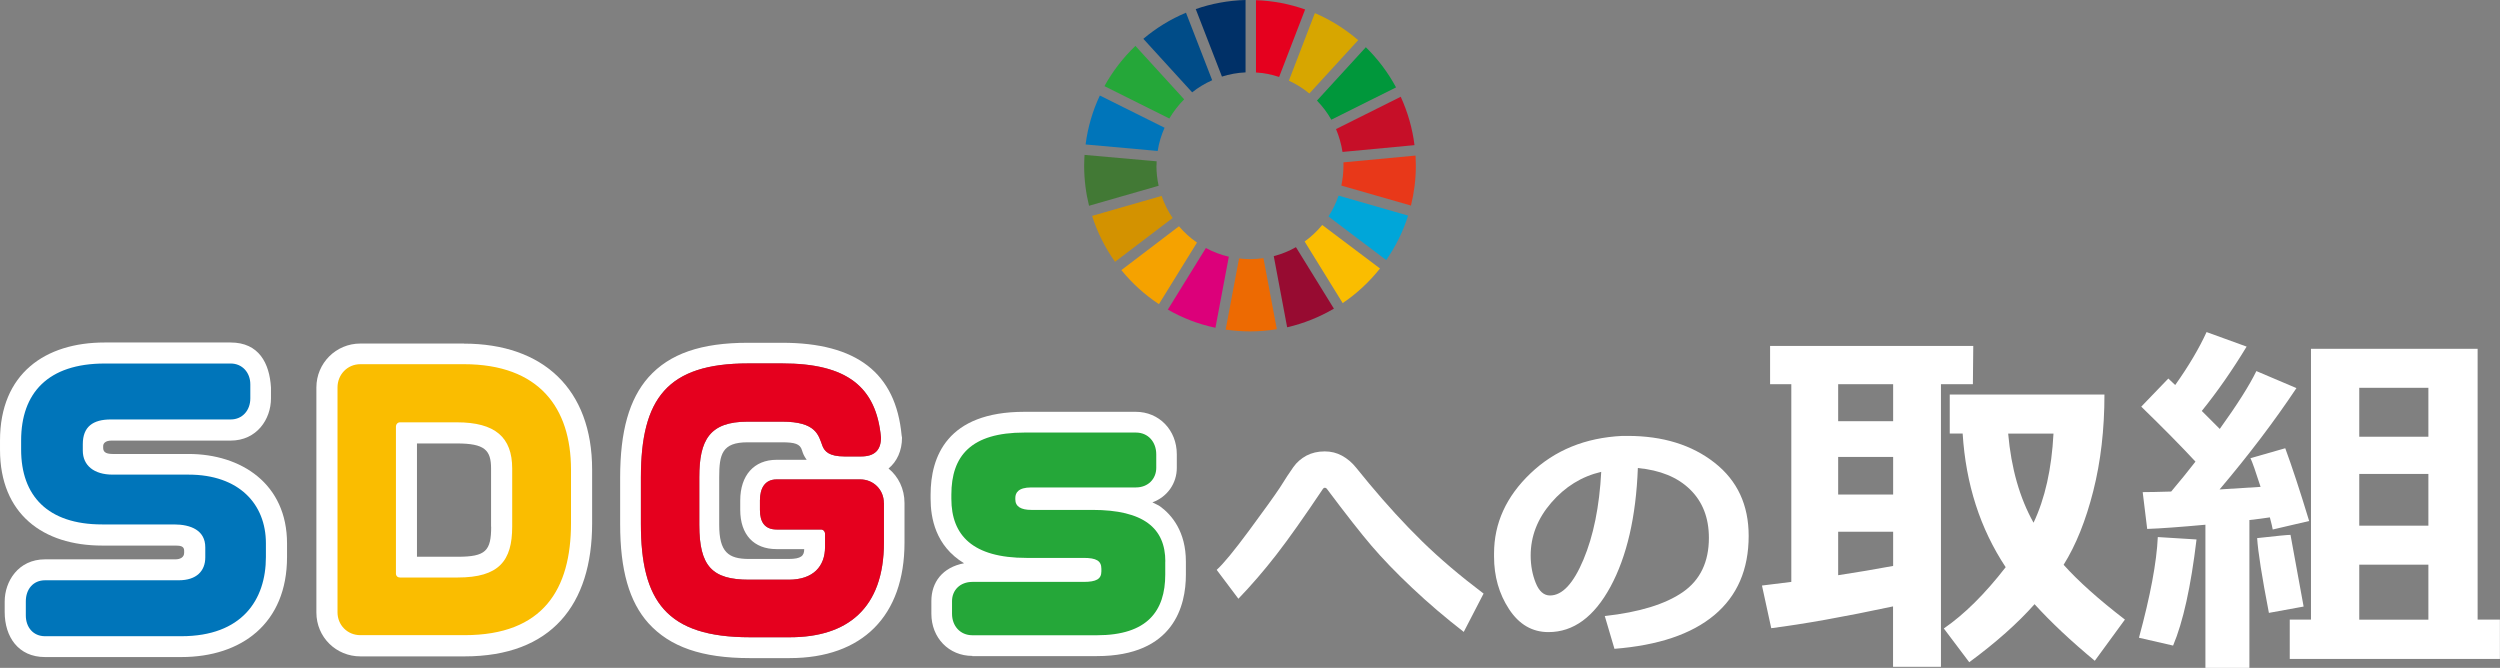 <?xml version="1.0" encoding="UTF-8"?>
<svg id="_レイヤー_2" data-name="レイヤー 2" xmlns="http://www.w3.org/2000/svg" viewBox="0 0 261.47 69.85">
  <rect x="0" y="0" width="261.47" height="69.85" fill="#808080" stroke="none"/>
  <defs>
    <style>
      .cls-1 {
        fill: #dc007a;
      }

      .cls-1, .cls-2, .cls-3, .cls-4, .cls-5, .cls-6, .cls-7, .cls-8, .cls-9, .cls-10, .cls-11, .cls-12, .cls-13, .cls-14, .cls-15, .cls-16, .cls-17, .cls-18 {
        stroke-width: 0px;
      }

      .cls-2 {
        fill: #004c88;
      }

      .cls-3 {
        fill: #0075ba;
      }

      .cls-4 {
        fill: #970b31;
      }

      .cls-5 {
        fill: #f5a200;
      }

      .cls-6 {
        fill: #00973b;
      }

      .cls-7 {
        fill: #00a6d9;
      }

      .cls-8 {
        fill: #25a739;
      }

      .cls-9 {
        fill: #427935;
      }

      .cls-10 {
        fill: #d7a600;
      }

      .cls-11 {
        fill: #003067;
      }

      .cls-12 {
        fill: #e83819;
      }

      .cls-13 {
        fill: #fff;
      }

      .cls-14 {
        fill: #d39200;
      }

      .cls-15 {
        fill: #fabd00;
      }

      .cls-16 {
        fill: #c60f28;
      }

      .cls-17 {
        fill: #e5001e;
      }

      .cls-18 {
        fill: #ed6a02;
      }
    </style>
  </defs>
  <g id="_レイヤー_1-2" data-name="レイヤー 1">
    <g>
      <g>
        <path class="cls-8" d="M122.3,12.39c.43-.73.95-1.4,1.55-2l-5.1-5.59c-1.28,1.23-2.38,2.65-3.24,4.21l6.78,3.38Z"/>
        <path class="cls-10" d="M134.8,8.44c.77.35,1.49.8,2.14,1.34l5.11-5.58c-1.35-1.16-2.87-2.12-4.53-2.83l-2.72,7.07Z"/>
        <path class="cls-16" d="M146.5,10.12l-6.77,3.38c.32.75.55,1.56.68,2.39l7.53-.71c-.22-1.78-.72-3.48-1.44-5.06"/>
        <path class="cls-6" d="M139.24,12.52l6.77-3.38c-.84-1.56-1.91-2.98-3.16-4.2l-5.11,5.58c.58.6,1.09,1.27,1.5,2"/>
        <path class="cls-9" d="M120.96,17.33c0-.15,0-.3.01-.46l-7.54-.67c-.02.37-.04.75-.04,1.13,0,1.45.18,2.85.51,4.19l7.28-2.09c-.15-.68-.23-1.38-.23-2.1"/>
        <path class="cls-15" d="M138.29,23.53c-.54.65-1.15,1.23-1.84,1.73l3.98,6.44c1.48-1,2.79-2.22,3.9-3.62l-6.04-4.55Z"/>
        <path class="cls-12" d="M140.51,17.33c0,.71-.08,1.41-.22,2.08l7.28,2.09c.33-1.34.51-2.73.51-4.17,0-.36-.01-.71-.03-1.06l-7.54.71c0,.12,0,.23,0,.35"/>
        <path class="cls-5" d="M123.3,23.67l-6.02,4.58c1.12,1.38,2.45,2.58,3.93,3.56l3.98-6.44c-.7-.48-1.34-1.06-1.89-1.71"/>
        <path class="cls-3" d="M121.08,15.79c.13-.85.38-1.67.72-2.43l-6.77-3.37c-.75,1.59-1.26,3.32-1.49,5.12l7.54.68Z"/>
        <path class="cls-4" d="M139.51,32.28l-3.97-6.43c-.72.41-1.5.73-2.32.94l1.4,7.44c1.74-.4,3.39-1.07,4.89-1.95"/>
        <path class="cls-7" d="M140,20.46c-.26.77-.62,1.5-1.06,2.18l6.04,4.56c.98-1.41,1.76-2.97,2.29-4.65l-7.27-2.09Z"/>
        <path class="cls-18" d="M132.14,27c-.46.07-.93.1-1.41.1-.39,0-.76-.02-1.14-.07l-1.4,7.44c.83.12,1.68.19,2.54.19.96,0,1.9-.08,2.81-.23l-1.4-7.44Z"/>
        <path class="cls-17" d="M131.36,7.58c.84.05,1.65.21,2.42.47l2.72-7.06c-1.62-.57-3.34-.91-5.14-.97v7.57Z"/>
        <path class="cls-1" d="M128.52,26.85c-.85-.2-1.65-.51-2.4-.91l-3.98,6.44c1.53.88,3.21,1.53,4.98,1.9l1.4-7.43Z"/>
        <path class="cls-11" d="M127.8,8.01c.79-.25,1.61-.4,2.47-.44V0c-1.82.05-3.57.38-5.21.95l2.74,7.06Z"/>
        <path class="cls-14" d="M122.64,22.8c-.48-.71-.87-1.49-1.15-2.31l-7.27,2.09c.55,1.73,1.37,3.35,2.4,4.8l6.02-4.58Z"/>
        <path class="cls-2" d="M124.68,9.66c.64-.51,1.34-.93,2.1-1.27l-2.74-7.06c-1.63.68-3.13,1.61-4.46,2.73l5.1,5.59Z"/>
      </g>
      <g>
        <g>
          <path class="cls-13" d="M155.17,62.07l-2.08,4.02c-1.92-1.49-3.73-3.03-5.41-4.62-1.69-1.59-3.09-3.05-4.22-4.37-1.13-1.32-2.69-3.31-4.69-5.98-.05-.07-.12-.11-.21-.11-.07,0-.14.04-.19.11-1.97,2.94-3.6,5.25-4.89,6.91-1.29,1.66-2.61,3.19-3.96,4.59l-2.27-3.02c.69-.62,1.82-1.99,3.38-4.1,1.56-2.11,2.63-3.6,3.21-4.47.59-.95,1.07-1.67,1.43-2.18.36-.51.82-.9,1.37-1.2.56-.29,1.19-.44,1.91-.44.66,0,1.26.15,1.81.45.55.3,1.05.72,1.48,1.26l1.35,1.65c1.85,2.22,3.7,4.24,5.55,6.05,1.85,1.81,3.99,3.62,6.41,5.45Z"/>
          <path class="cls-13" d="M168.85,67.85l-1.01-3.42c3.62-.4,6.34-1.24,8.16-2.5s2.73-3.16,2.73-5.67c0-2.11-.66-3.79-1.97-5.07s-3.13-2.02-5.46-2.24c-.19,5.1-1.15,9.24-2.86,12.41-1.72,3.17-3.88,4.75-6.49,4.75-1.7,0-3.07-.8-4.12-2.4-1.05-1.6-1.57-3.43-1.57-5.49v-.34c0-3.15,1.27-5.95,3.81-8.37,2.54-2.43,5.74-3.73,9.6-3.92h.56c3.69,0,6.72.94,9.1,2.81s3.56,4.42,3.56,7.64c0,3.53-1.2,6.29-3.59,8.29s-5.88,3.17-10.47,3.53ZM167.47,49.35c-2.05.48-3.79,1.56-5.23,3.23-1.44,1.67-2.15,3.51-2.15,5.52,0,1.04.18,2,.53,2.87s.85,1.31,1.49,1.31c1.29,0,2.45-1.25,3.5-3.75,1.05-2.5,1.67-5.56,1.86-9.19Z"/>
          <path class="cls-13" d="M198,63.42c-5.11,1.09-9.36,1.85-12.75,2.28l-.97-4.46,3.07-.38v-20.68h-2.22v-4h21.25l-.04,4h-3.34v29.56h-5.01v-6.32ZM192.25,40.18v3.87h5.75v-3.87h-5.75ZM192.25,47.79v3.93h5.75v-3.93h-5.75ZM192.25,60.16c1.99-.3,3.9-.63,5.75-.97v-3.58h-5.75v4.55ZM220.1,41.26c0,3.66-.39,7.02-1.17,10.1-.78,3.08-1.81,5.65-3.1,7.71,1.54,1.72,3.68,3.63,6.41,5.73l-3.15,4.31c-2.5-2.07-4.6-4.05-6.3-5.92-1.77,2-4.05,4.02-6.83,6.07l-2.66-3.53c2.14-1.47,4.29-3.6,6.47-6.41-2.67-4.03-4.17-8.69-4.5-13.98h-1.35v-4.08h16.16ZM212.68,54.68c1.2-2.53,1.9-5.64,2.09-9.33h-4.74c.32,3.62,1.2,6.73,2.66,9.33Z"/>
          <path class="cls-13" d="M229.73,56.42c-.59,4.95-1.41,8.64-2.45,11.1l-3.57-.82c1.19-4.38,1.85-7.88,1.97-10.53l4.04.25ZM235.25,69.85h-4.59v-14.97c-2.64.24-4.67.39-6.09.44l-.47-3.85c.65,0,1.64-.02,2.98-.06.95-1.13,1.8-2.17,2.54-3.13-1.49-1.61-3.38-3.52-5.67-5.75l2.83-2.94.72.68c1.43-2.02,2.52-3.87,3.28-5.54l4.19,1.52c-1.48,2.44-3.04,4.69-4.69,6.73l1.88,1.88c1.82-2.53,3.1-4.55,3.83-6.05l4.19,1.78c-2.3,3.45-4.98,6.99-8.04,10.6l4.29-.27c-.52-1.62-.87-2.62-1.06-3l3.64-1.04c.68,1.85,1.52,4.38,2.5,7.61l-3.81.89c-.03-.2-.13-.63-.3-1.27-.56.09-1.27.18-2.14.28v15.44ZM240.92,63.44l-3.62.66c-.73-3.78-1.14-6.39-1.23-7.82,2.04-.23,3.2-.34,3.49-.34l1.37,7.49ZM261.47,68.92h-21.99v-4.12h2.22v-28.32h17.43v28.32h2.33v4.12ZM246.75,45.68h7.23v-5.12h-7.23v5.12ZM246.75,54.98h7.23v-5.41h-7.23v5.41ZM253.98,59.06h-7.23v5.75h7.23v-5.75Z"/>
        </g>
        <g>
          <path class="cls-13" d="M10.79,46.83c0,.38.19.65.99.65h7.94c5.51,0,10.3,3.12,10.3,9.35v1.44c0,6.92-4.75,10.45-11.06,10.45H4.71c-2.81,0-4.22-2.13-4.22-4.71v-1.1c0-2.09,1.41-4.41,4.22-4.41h13.64c.46,0,.91-.19.91-.68v-.23c0-.46-.38-.53-.91-.53h-7.67c-6.19,0-10.68-3.31-10.68-10.03v-.95c0-7.03,4.75-10.26,10.94-10.26h13.18c2.96,0,4.07,2.17,4.22,4.71v1.14c0,2.17-1.48,4.41-4.22,4.41h-12.46c-.65,0-.87.3-.87.57v.19Z"/>
          <path class="cls-13" d="M78.42,68.83c-5.02,0-8.36-1.18-10.6-3.65-2.01-2.24-2.96-5.55-2.96-10.37v-4.86c0-4.86.95-8.21,2.96-10.49,2.2-2.47,5.51-3.61,10.41-3.61h3.57c7.79,0,11.89,3.15,12.5,9.69l.04.23c0,1.37-.53,2.51-1.41,3.23,1.03.84,1.67,2.13,1.67,3.61v4.14c0,7.67-4.41,12.08-12.01,12.08h-4.18ZM92.44,52.61c0-1.41-1.1-2.47-2.47-2.47h-8.74c-1.25,0-1.75.95-1.75,2.2v.99c0,1.25.49,2.05,1.75,2.05h4.64c.23,0,.42.19.42.46v1.37c0,2.01-1.22,3.42-3.8,3.42h-4.14c-3.88,0-5.21-1.41-5.21-5.74v-4.98c0-3.88,1.06-5.81,5.05-5.81h3.61c3.57,0,3.8,1.41,4.22,2.54.23.57.68,1.1,2.32,1.1h1.71c1.41,0,2.09-.65,2.09-1.98-.49-5.28-3.53-7.75-10.33-7.75h-3.57c-8.47,0-11.21,3.69-11.21,11.93v4.86c0,8.05,2.66,11.85,11.4,11.85h4.18c5.96,0,9.84-2.96,9.84-9.92v-4.14ZM75.22,49.91v4.98c0,2.85.95,3.57,3.12,3.57h4.14c1.33,0,1.63-.34,1.63-1.03h-2.89c-2.39,0-3.8-1.52-3.8-4.1v-.99c0-2.62,1.44-4.25,3.8-4.25h3.15c-.3-.42-.38-.65-.49-.99-.19-.68-.76-.84-2.09-.84h-3.61c-2.66,0-2.96,1.25-2.96,3.65Z"/>
          <path class="cls-13" d="M101.7,68.6c-2.47,0-4.29-1.9-4.29-4.41v-1.33c0-1.98,1.18-3.53,3.42-3.95-3-1.82-3.5-4.75-3.5-6.76v-.42c0-3.95,1.71-8.66,9.8-8.66h11.66c2.43,0,4.29,1.9,4.29,4.45v1.41c0,1.63-.99,3.04-2.55,3.61.19.11.65.3.8.42,1.25.91,2.7,2.66,2.7,5.78v1.37c0,3.19-1.22,8.51-9.31,8.51h-13.03Z"/>
        </g>
        <path class="cls-3" d="M27.81,56.82c0-4.1-2.81-7.18-8.09-7.18h-7.94c-1.94,0-3.12-.95-3.12-2.51v-.68c0-1.82,1.06-2.58,2.93-2.58h12.54c1.22,0,2.05-.95,2.05-2.2v-1.48c0-1.22-.84-2.17-2.05-2.17h-13.18c-5.93,0-8.74,3.08-8.74,8.05v.95c0,4.83,2.77,7.83,8.47,7.83h7.52c1.75,0,3.27.61,3.27,2.39v1.06c0,1.41-.91,2.39-2.77,2.39H4.71c-1.25,0-2.01.95-2.01,2.2v1.48c0,1.22.76,2.17,2.01,2.17h14.25c6.35,0,8.85-3.8,8.85-8.28v-1.44Z"/>
        <g>
          <path class="cls-13" d="M48.52,35.93h-10.83c-2.55,0-4.6,2.05-4.6,4.6v23.52c0,2.62,2.09,4.6,4.6,4.6h10.9c9.08,0,13.34-5.4,13.34-13.91v-5.62c0-8.43-5.13-13.18-13.41-13.18ZM51.37,55.08c0,2.54-.57,3.15-3.5,3.15h-4.26v-11.85h4.18c2.89,0,3.57.68,3.57,2.62v6.08Z"/>
          <path class="cls-15" d="M48.52,38.09h-10.83c-1.37,0-2.39,1.1-2.39,2.43v23.52c0,1.33,1.03,2.39,2.39,2.39h10.9c8.24,0,11.13-4.83,11.13-11.7v-5.62c0-6.46-3.34-11.02-11.21-11.02ZM53.57,55.08c0,3.57-1.37,5.32-5.7,5.32h-6.04c-.23,0-.42-.15-.42-.42v-15.35c0-.27.19-.46.42-.46h5.96c3.99,0,5.78,1.56,5.78,4.83v6.08Z"/>
        </g>
        <path class="cls-17" d="M92.44,52.61c0-1.41-1.1-2.47-2.47-2.47h-8.74c-1.25,0-1.75.95-1.75,2.2v.99c0,1.25.49,2.05,1.75,2.05h4.64c.23,0,.42.19.42.46v1.37c0,2.01-1.22,3.42-3.8,3.42h-4.14c-3.88,0-5.21-1.41-5.21-5.74v-4.98c0-3.88,1.06-5.81,5.05-5.81h3.61c3.57,0,3.8,1.41,4.22,2.54.23.57.68,1.1,2.32,1.1h1.71c1.41,0,2.09-.65,2.09-1.98-.49-5.28-3.53-7.75-10.33-7.75h-3.57c-8.47,0-11.21,3.69-11.21,11.93v4.86c0,8.05,2.66,11.85,11.4,11.85h4.18c5.96,0,9.84-2.96,9.84-9.92v-4.14Z"/>
        <path class="cls-8" d="M121.88,58.73c0-3.5-2.28-5.4-7.64-5.4h-6.38c-1.06,0-1.67-.34-1.67-1.1v-.15c0-.53.3-1.1,1.67-1.1h10.94c1.29,0,2.13-.91,2.13-2.05v-1.41c0-1.29-.84-2.28-2.13-2.28h-11.66c-5.58,0-7.64,2.43-7.64,6.5v.42c0,3.84,2.24,6.19,7.86,6.19h5.97c1.33,0,1.86.3,1.86,1.14v.27c0,.8-.53,1.1-1.86,1.1h-11.63c-1.29,0-2.13.87-2.13,2.01v1.33c0,1.25.84,2.24,2.13,2.24h13.03c5.28,0,7.14-2.55,7.14-6.35v-1.37Z"/>
      </g>
    </g>
  </g>
</svg>